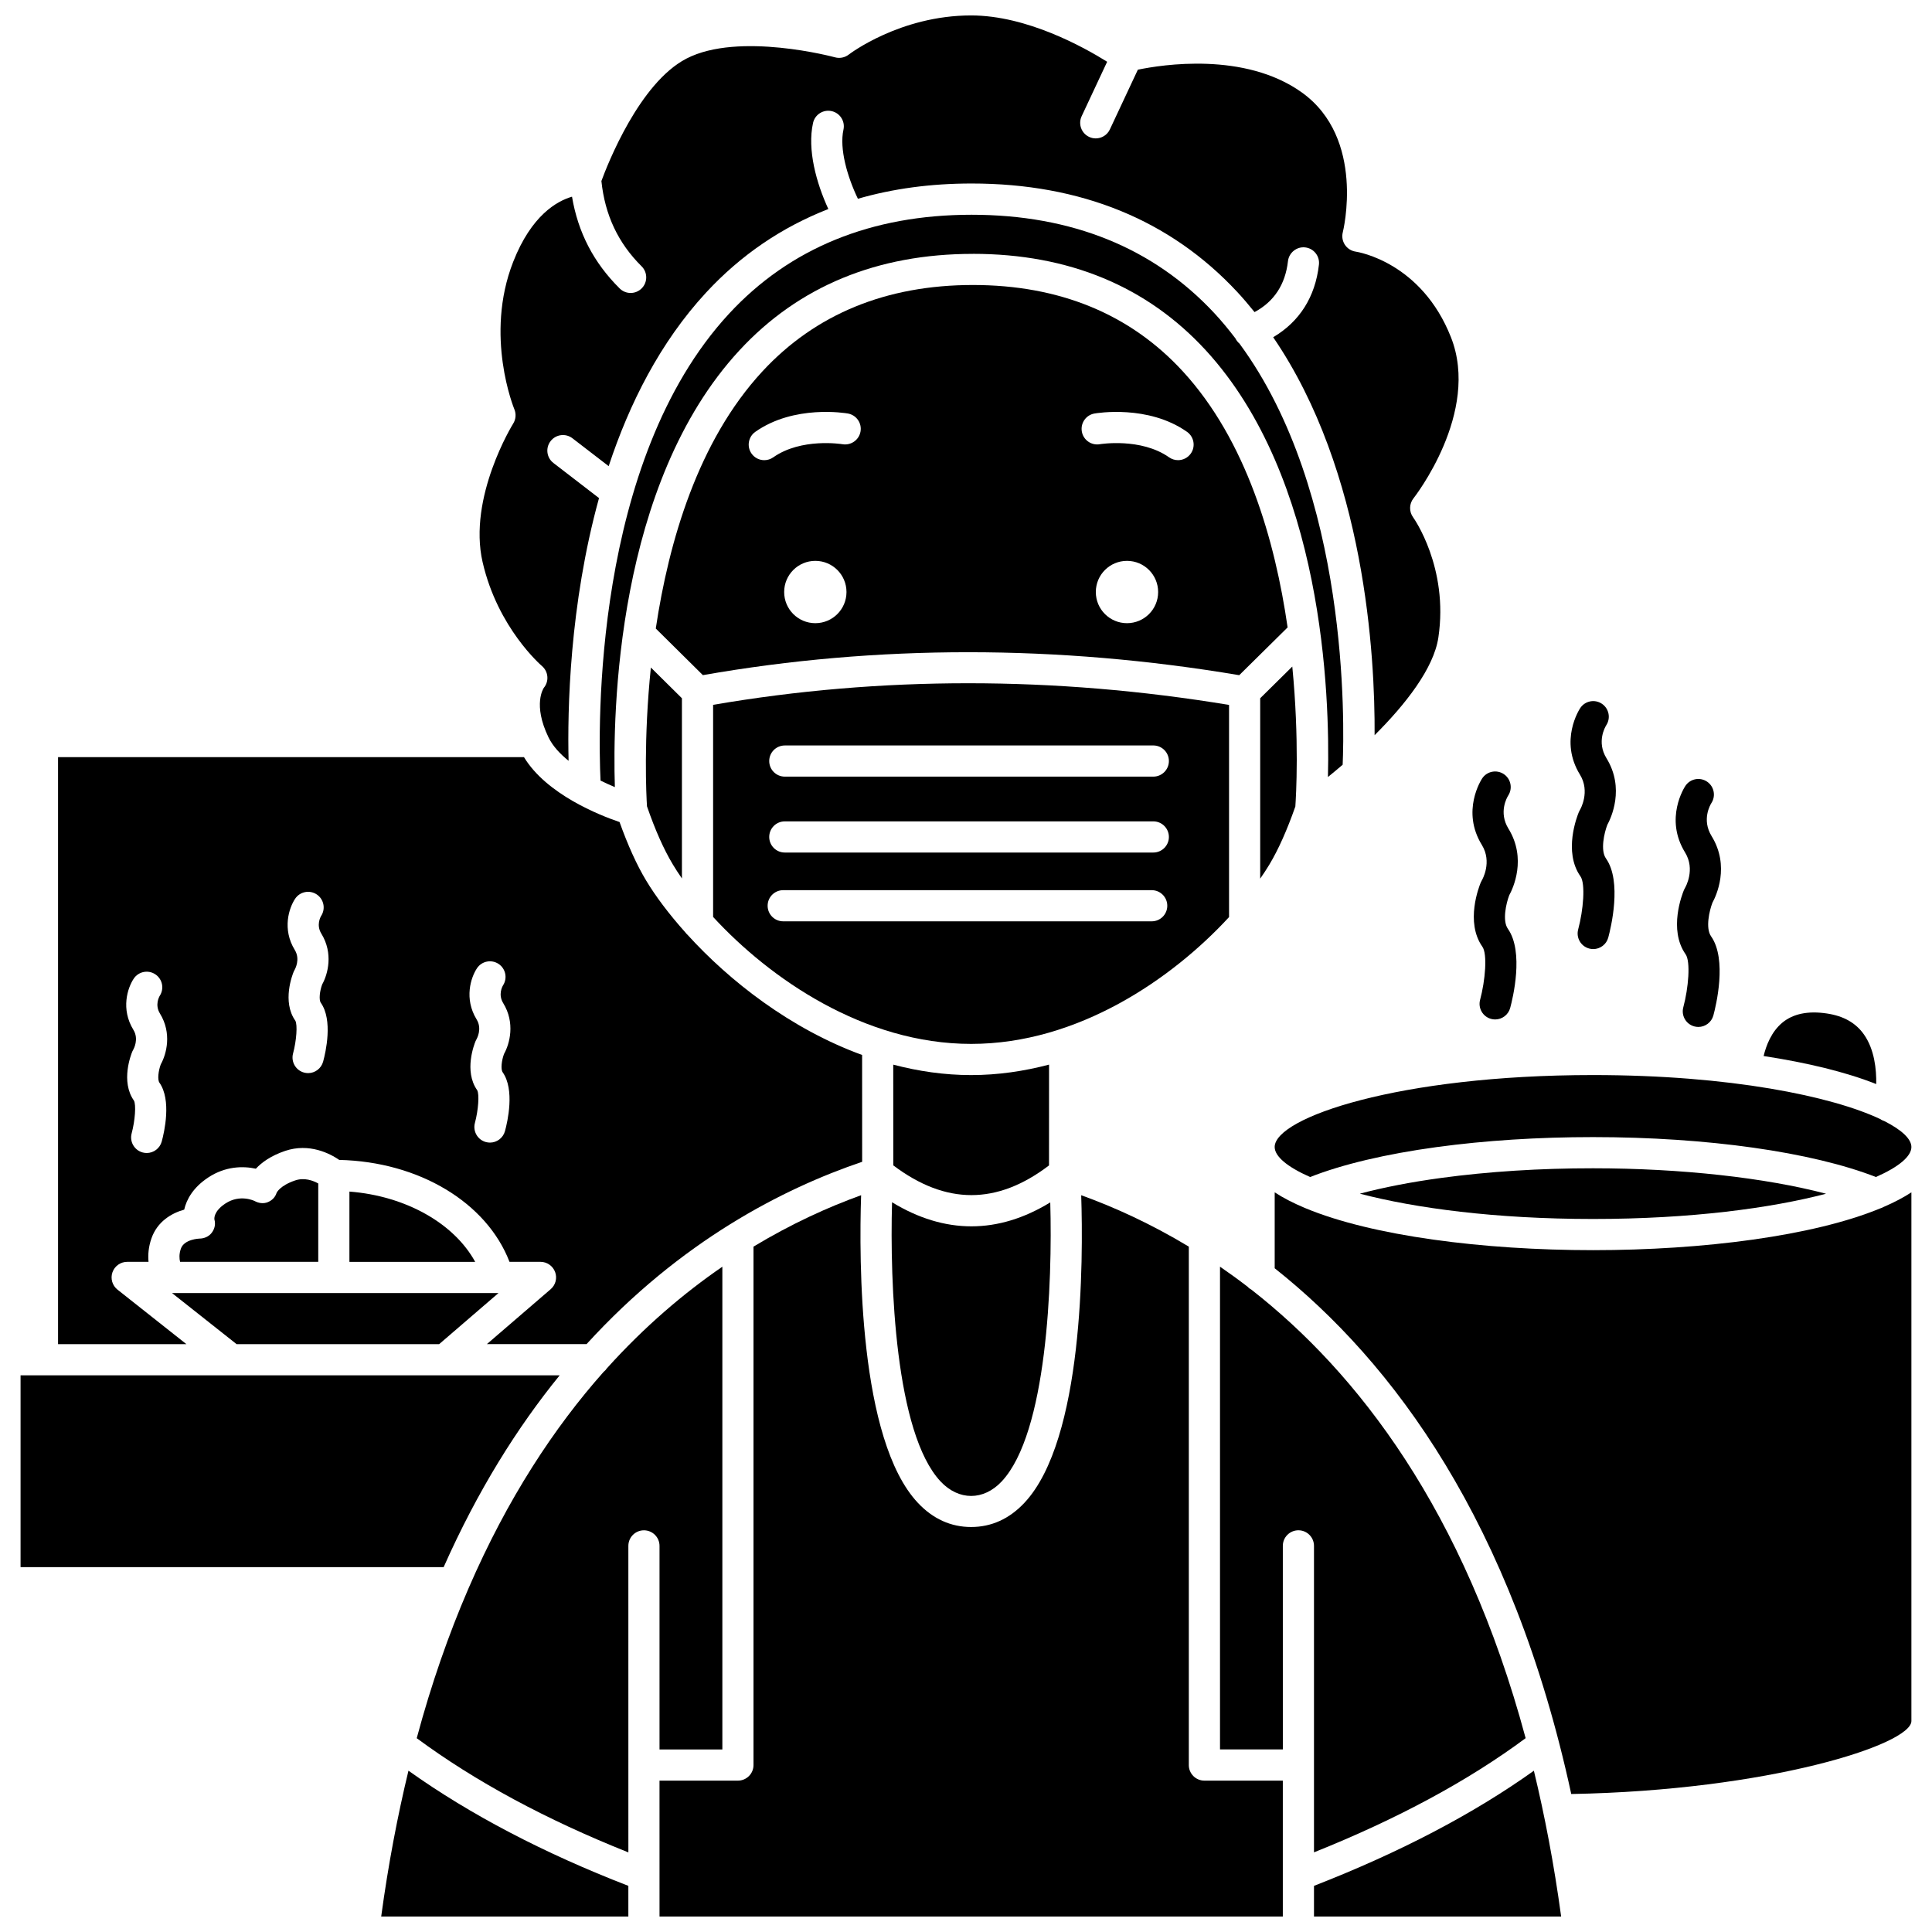 <?xml version="1.0" encoding="UTF-8"?>
<!-- Uploaded to: SVG Repo, www.svgrepo.com, Generator: SVG Repo Mixer Tools -->
<svg width="800px" height="800px" version="1.1" viewBox="144 144 512 512" xmlns="http://www.w3.org/2000/svg">
 <defs>
  <clipPath id="d">
   <path d="m271 148.09h260v197.91h-260z"/>
  </clipPath>
  <clipPath id="c">
   <path d="m318 460h166v191.9h-166z"/>
  </clipPath>
  <clipPath id="b">
   <path d="m245 613h66v38.902h-66z"/>
  </clipPath>
  <clipPath id="a">
   <path d="m492 613h66v38.902h-66z"/>
  </clipPath>
 </defs>
 <path d="m401.83 211.27c25.371 0 46.137 8.605 61.727 25.574 31.066 33.828 32.918 90.98 32.359 113.07 1.242-1.004 2.555-2.098 3.902-3.254 0.465-10.742 1.719-72.152-27.355-111.62-0.453-0.371-0.82-0.844-1.086-1.398-1.758-2.297-3.598-4.539-5.574-6.66-16.125-17.301-37.77-26.07-64.332-26.07-26.555 0-48.18 8.832-64.285 26.242-36.141 39.082-34.68 110.09-34.039 123.71 1.305 0.641 2.594 1.234 3.797 1.73-0.621-19.719 0.359-80.43 33-115.73 15.688-16.977 36.516-25.586 61.887-25.586z"/>
 <path d="m322.31 373.09c0.719 1.195 1.527 2.438 2.406 3.711v-47.754l-8.23-8.145c-1.965 19.047-1.211 33.938-1.027 36.781 2.137 6.203 4.441 11.398 6.852 15.406z"/>
 <path d="m637.97 418.15c-2.168-3.082-5.391-4.906-9.848-5.57-4.957-0.742-8.902 0.066-11.742 2.398-2.961 2.441-4.34 6.125-5 8.879 11.516 1.762 21.809 4.246 29.84 7.43 0.074-3.879-0.457-9.168-3.25-13.137z"/>
 <path d="m485.23 310.27c-3.324-23.027-10.926-49.531-27.766-67.852-13.953-15.188-32.672-22.891-55.625-22.891-22.969 0-41.746 7.711-55.812 22.914-17.023 18.402-24.785 45.039-28.238 68.125l12.48 12.352c46.203-8.102 93.988-8.094 142.14 0.012zm-125.16-1.121c-4.562 0-8.258-3.695-8.258-8.258s3.695-8.258 8.258-8.258 8.258 3.695 8.258 8.258-3.695 8.258-8.258 8.258zm7.199-47.426c-0.25-0.043-10.938-1.746-18.348 3.473-0.723 0.508-1.551 0.754-2.375 0.754-1.297 0-2.578-0.605-3.379-1.75-1.312-1.863-0.867-4.438 0.996-5.758 10.312-7.266 23.957-4.957 24.535-4.856 2.246 0.395 3.746 2.535 3.348 4.781-0.398 2.25-2.547 3.727-4.777 3.356zm75.391 47.426c-4.562 0-8.258-3.695-8.258-8.258s3.695-8.258 8.258-8.258 8.258 3.695 8.258 8.258c0.004 4.562-3.691 8.258-8.258 8.258zm16.91-44.953c-0.805 1.141-2.082 1.75-3.379 1.75-0.82 0-1.652-0.246-2.375-0.754-7.457-5.25-18.242-3.492-18.352-3.473-2.234 0.391-4.383-1.117-4.769-3.363-0.387-2.242 1.105-4.379 3.344-4.769 0.574-0.102 14.227-2.41 24.535 4.856 1.863 1.316 2.312 3.894 0.996 5.754z"/>
 <path d="m487.28 357.73c0.191-2.68 1.078-17.777-0.809-37.086l-8.508 8.402v47.809c0.895-1.293 1.723-2.551 2.449-3.762 2.375-3.957 4.684-9.129 6.867-15.363z"/>
 <path d="m422 452.85 0.012-26.715c-6.633 1.742-13.539 2.773-20.656 2.773-7.106 0-14.004-1.027-20.637-2.766l0.012 26.695c13.945 10.504 27.477 10.508 41.27 0.012z"/>
 <path d="m469.71 387.04v-56.227c-46.32-7.656-92.277-7.656-136.73-0.023v56.207c15.043 16.352 40.031 33.648 68.379 33.648 28.328 0 53.293-17.266 68.348-33.605zm-20.492 1.121h-97.66c-2.281 0-4.129-1.848-4.129-4.129 0-2.285 1.852-4.129 4.129-4.129h97.656c2.281 0 4.129 1.848 4.129 4.129s-1.844 4.129-4.125 4.129zm0.422-18.23h-97.66c-2.281 0-4.129-1.848-4.129-4.129 0-2.285 1.852-4.129 4.129-4.129h97.66c2.281 0 4.129 1.848 4.129 4.129 0 2.285-1.852 4.129-4.129 4.129zm0-20.117h-97.66c-2.281 0-4.129-1.848-4.129-4.129 0-2.285 1.852-4.129 4.129-4.129l97.66-0.004c2.281 0 4.129 1.848 4.129 4.129 0 2.285-1.852 4.133-4.129 4.133z"/>
 <path d="m525.89 456.17c-8.031 1.09-15.27 2.508-21.523 4.168 14.668 3.836 35.867 6.703 61.809 6.703 25.906 0 47.082-2.859 61.75-6.688-16.078-4.238-38.422-6.746-61.746-6.746-14.16-0.004-27.711 0.859-40.289 2.562z"/>
 <path d="m481.8 447.96c0 0.008 0.004 0.016 0.004 0.023v0.02c0.027 2.449 3.312 5.242 9.391 7.922 8.527-3.356 20.062-6.098 33.578-7.941 12.945-1.75 26.871-2.641 41.398-2.641 30.203 0 58.004 3.949 74.965 10.578 6.109-2.691 9.402-5.496 9.402-7.953 0-2.121-2.527-4.504-7.137-6.852-0.383-0.141-0.754-0.289-1.074-0.527-12.766-6.051-39.781-11.688-76.168-11.688-51.469 0.004-84.324 11.285-84.359 19.059z"/>
 <path d="m393.26 536.6c4.812 5.121 11.391 5.121 16.195 0 12.016-12.805 13.477-52.582 12.875-73.957-6.879 4.219-13.883 6.348-20.898 6.348-7.035 0-14.086-2.141-21.031-6.379-0.602 21.363 0.84 61.172 12.859 73.988z"/>
 <g clip-path="url(#d)">
  <path d="m271.9 292.98c4 17.465 15.582 27.398 15.699 27.5 1.727 1.457 1.969 4.043 0.531 5.785-0.055 0.086-3.027 4.359 1.23 13.145 1.105 2.285 3.027 4.363 5.32 6.211-0.32-13.395 0.223-41.234 8.066-69.625l-12.082-9.301c-1.809-1.391-2.148-3.984-0.754-5.789 1.391-1.812 3.984-2.144 5.789-0.762l9.605 7.391c5.469-16.562 13.637-32.832 25.824-46.008 9.215-9.961 20.066-17.316 32.391-22.133-3.172-6.883-5.629-15.738-4.055-22.812 0.496-2.227 2.684-3.621 4.926-3.137 2.227 0.496 3.629 2.699 3.133 4.926-1.113 5.031 1.016 12.453 3.828 18.301 9.289-2.684 19.336-4.043 30.121-4.043 28.957 0 52.641 9.664 70.395 28.723 1.609 1.73 3.125 3.527 4.602 5.356 5.168-2.777 8.156-7.305 8.859-13.512 0.262-2.266 2.356-3.898 4.566-3.633 2.266 0.258 3.894 2.305 3.637 4.566-0.973 8.598-5.168 15.129-12.125 19.238 24.391 35.68 27.004 84.551 26.879 105.46 8.16-8.133 15.668-17.676 16.898-25.887 2.777-18.578-6.598-31.723-6.695-31.852-1.094-1.504-1.059-3.562 0.098-5.023 0.176-0.223 17.809-22.727 9.934-42.688-7.824-19.844-24.559-22.594-25.266-22.699-1.156-0.172-2.195-0.836-2.84-1.809-0.645-0.98-0.855-2.184-0.559-3.316 0.062-0.242 6.152-24.898-10.879-37.07-15.152-10.832-37.105-7.328-43.434-6.016l-7.414 15.828c-0.703 1.5-2.188 2.379-3.742 2.379-0.586 0-1.184-0.125-1.746-0.391-2.066-0.961-2.957-3.422-1.992-5.488l6.758-14.43c-6.102-3.82-21.246-12.277-36.047-12.277-18.871 0-32.293 10.266-32.43 10.375-1.027 0.797-2.387 1.07-3.633 0.73-0.25-0.074-25.492-6.852-39.379 0.332-12.477 6.449-20.922 28.039-22.539 32.449 0.941 9.004 4.414 16.41 10.656 22.602 1.617 1.605 1.633 4.219 0.023 5.84-0.809 0.812-1.871 1.223-2.934 1.223-1.051 0-2.102-0.402-2.906-1.199-6.875-6.82-11.027-14.809-12.629-24.316-3.973 1.152-10.754 4.918-15.59 17.27-7.684 19.613 0.23 38.859 0.309 39.055 0.52 1.238 0.41 2.668-0.305 3.805-0.117 0.184-12.055 19.52-8.105 36.727z"/>
 </g>
 <path d="m292.32 508.48h-142.87v50.832h112.12c9.023-20.328 19.543-37.074 30.746-50.832z"/>
 <g clip-path="url(#c)">
  <path d="m459.05 611.75v-137.38c-10.113-6.094-19.84-10.496-28.52-13.625 0.566 17.109 0.637 64.793-15.047 81.512-3.992 4.258-8.746 6.414-14.125 6.414-5.375 0-10.129-2.156-14.125-6.418-15.68-16.715-15.598-64.402-15.027-81.512-8.684 3.129-18.406 7.527-28.52 13.625v137.39c0 2.285-1.852 4.129-4.129 4.129h-20.781l0.004 36.027h165.18v-36.027h-20.785c-2.277 0-4.129-1.844-4.129-4.129z"/>
 </g>
 <path d="m318.78 607.62h16.652v-127.93c-10.184 6.996-20.586 15.812-30.602 26.93-0.242 0.363-0.523 0.676-0.871 0.945-13.102 14.758-25.48 33.539-35.777 57.32-0.047 0.121-0.094 0.23-0.148 0.344-5.113 11.848-9.703 24.93-13.598 39.41 15.469 11.434 34.301 21.594 56.09 30.266l-0.004-81.227c0-2.285 1.852-4.129 4.129-4.129 2.281 0 4.129 1.848 4.129 4.129z"/>
 <g clip-path="url(#b)">
  <path d="m245.02 651.9h65.5v-8.129c-22.473-8.695-42.031-18.941-58.273-30.52-2.891 11.984-5.348 24.812-7.227 38.648z"/>
 </g>
 <path d="m206.71 500.22h53.664l15.738-13.555h-86.535z"/>
 <path d="m492.22 634.89c22.086-8.832 40.914-18.988 56.09-30.258-16.289-60.5-44.645-96.922-72.613-118.81-0.402-0.227-0.77-0.488-1.07-0.828-2.445-1.883-4.887-3.641-7.312-5.312v127.93h16.652l-0.004-53.941c0-2.285 1.852-4.129 4.129-4.129 2.281 0 4.129 1.848 4.129 4.129z"/>
 <path d="m650.54 600.07v-140.09c-2.113 1.387-4.602 2.68-7.387 3.883-0.285 0.164-0.574 0.289-0.895 0.379-17.633 7.301-46.965 11.062-76.086 11.062-29.191 0-58.598-3.781-76.215-11.121-0.062-0.023-0.125-0.055-0.188-0.078-3.023-1.273-5.707-2.644-7.961-4.125v20.121c31.387 24.895 62.969 67.266 78.59 139.33 52.27-0.949 90.145-13.105 90.145-19.348-0.004 0-0.004-0.004-0.004-0.008z"/>
 <g clip-path="url(#a)">
  <path d="m492.22 643.77v8.133h65.5c-1.879-13.84-4.336-26.66-7.227-38.645-15.961 11.41-35.52 21.656-58.273 30.512z"/>
 </g>
 <path d="m236.6 459.78v18.625h33.328c-5.59-10.215-18.438-17.477-33.328-18.625z"/>
 <path d="m196.84 472.24c-0.004 0-4.035 0.141-4.906 2.668-0.5 1.445-0.418 2.629-0.211 3.496h36.617v-20.773c-1.395-0.777-3.688-1.637-6.141-0.797-3.977 1.348-4.856 3.184-4.891 3.266-0.367 1.176-1.203 2.019-2.344 2.488-1.148 0.461-2.402 0.281-3.484-0.301-0.105-0.055-3.859-1.895-7.731 0.645-3.184 2.09-2.961 4.043-2.922 4.262 0.344 1.234 0.066 2.469-0.707 3.492-0.773 1.02-1.996 1.543-3.281 1.555z"/>
 <path d="m175.14 485.77c-1.375-1.09-1.918-2.938-1.34-4.594 0.578-1.66 2.144-2.773 3.898-2.773h5.664c-0.176-1.855-0.012-3.953 0.766-6.191 1.547-4.484 5.316-6.703 8.688-7.648 0.621-2.738 2.402-5.914 6.398-8.539 4.5-2.957 9.176-3.059 12.59-2.305 1.5-1.617 3.91-3.414 7.746-4.715 6.441-2.176 11.938 0.73 14.352 2.383 21.137 0.477 39.07 11.289 45.121 27.012h8.211c1.727 0 3.269 1.074 3.875 2.691 0.602 1.617 0.133 3.441-1.176 4.562l-16.902 14.551h26.414c24.949-27.355 52.199-41.266 73.035-48.312l-0.012-28.316c-19.066-6.957-35.23-19.699-46.266-31.844-0.227-0.191-0.406-0.41-0.586-0.645-4.324-4.832-7.871-9.555-10.391-13.75-2.504-4.16-4.859-9.395-7.039-15.488-5.297-1.793-19.367-7.348-25.324-17.195h-123.48v155.56h34.016zm95.266-85.176c1.262-1.898 3.824-2.406 5.727-1.145 1.879 1.254 2.402 3.781 1.18 5.676-0.168 0.277-1.371 2.422 0.047 4.723 3.207 5.215 1.727 10.742 0.211 13.457-0.633 1.688-0.922 4.059-0.355 4.863 3.242 4.598 1.289 13.09 0.609 15.586-0.5 1.836-2.164 3.047-3.981 3.047-0.355 0-0.719-0.051-1.078-0.145-2.199-0.594-3.5-2.859-2.91-5.062 0.918-3.418 1.211-7.644 0.598-8.688-3.57-5.062-0.754-12.199-0.426-12.996 0.082-0.199 0.184-0.387 0.293-0.574 0.031-0.062 1.516-2.695 0-5.156-3.394-5.535-1.539-11.145 0.086-13.586zm-48.195-18.414c1.262-1.898 3.824-2.41 5.727-1.145 1.879 1.254 2.402 3.781 1.18 5.676-0.168 0.277-1.371 2.422 0.047 4.723 3.207 5.215 1.727 10.742 0.211 13.457-0.633 1.688-0.918 4.059-0.352 4.863 3.242 4.598 1.289 13.09 0.609 15.586-0.5 1.836-2.164 3.047-3.981 3.047-0.355 0-0.719-0.051-1.078-0.145-2.199-0.594-3.5-2.859-2.91-5.062 0.918-3.418 1.211-7.644 0.598-8.688-3.566-5.062-0.754-12.199-0.426-12.992 0.082-0.203 0.184-0.395 0.293-0.578 0.031-0.062 1.516-2.691 0-5.156-3.398-5.535-1.543-11.145 0.082-13.586zm-42.77 21.172c1.262-1.898 3.824-2.41 5.727-1.145 1.879 1.254 2.402 3.781 1.18 5.676-0.168 0.277-1.371 2.422 0.047 4.723 3.207 5.215 1.727 10.742 0.211 13.461-0.633 1.684-0.922 4.055-0.352 4.859 3.238 4.598 1.289 13.09 0.609 15.586-0.5 1.836-2.164 3.047-3.981 3.047-0.355 0-0.719-0.051-1.078-0.145-2.199-0.594-3.508-2.859-2.914-5.059 0.918-3.422 1.207-7.652 0.598-8.691-3.57-5.07-0.754-12.199-0.422-13.004 0.082-0.199 0.184-0.387 0.293-0.574 0.031-0.062 1.516-2.695 0-5.156-3.398-5.523-1.547-11.137 0.082-13.578z"/>
 <path d="m590.56 379.28c-0.113 0.184-0.211 0.371-0.293 0.57-0.438 1.059-4.176 10.492 0.434 17.035 1.355 1.922 0.766 8.949-0.609 14.059-0.594 2.199 0.711 4.469 2.91 5.062 0.359 0.094 0.723 0.145 1.078 0.145 1.816 0 3.484-1.211 3.981-3.047 0.656-2.43 3.711-14.84-0.609-20.973-1.523-2.16-0.453-6.797 0.355-8.895 0.988-1.809 4.703-9.668-0.215-17.656-2.672-4.34-0.352-8.293-0.059-8.754 1.234-1.895 0.719-4.434-1.164-5.695-1.906-1.27-4.465-0.754-5.727 1.145-0.23 0.348-5.621 8.625-0.082 17.637 2.793 4.523 0.094 9.199 0 9.367z"/>
 <path d="m562.7 358.64c-0.113 0.188-0.211 0.375-0.293 0.574-0.438 1.059-4.172 10.496 0.434 17.035 1.355 1.922 0.766 8.949-0.609 14.059-0.594 2.199 0.711 4.469 2.91 5.062 0.359 0.094 0.723 0.145 1.082 0.145 1.816 0 3.484-1.211 3.981-3.047 0.656-2.43 3.715-14.84-0.609-20.973-1.523-2.16-0.453-6.793 0.355-8.895 0.988-1.809 4.703-9.672-0.215-17.656-2.668-4.336-0.352-8.289-0.059-8.754 1.234-1.895 0.719-4.434-1.168-5.695-1.898-1.27-4.469-0.754-5.727 1.145-0.23 0.352-5.621 8.637-0.082 17.637 2.793 4.519 0.098 9.203 0 9.363z"/>
 <path d="m536.71 377.29c-0.113 0.188-0.211 0.375-0.293 0.574-0.438 1.059-4.172 10.496 0.434 17.035 1.355 1.922 0.766 8.949-0.609 14.059-0.594 2.199 0.711 4.469 2.91 5.062 0.359 0.094 0.723 0.145 1.082 0.145 1.816 0 3.484-1.211 3.981-3.047 0.656-2.43 3.715-14.836-0.609-20.973-1.523-2.16-0.453-6.793 0.355-8.891 0.988-1.809 4.703-9.672-0.215-17.664-2.668-4.336-0.352-8.289-0.059-8.754 1.234-1.895 0.719-4.434-1.168-5.695-1.902-1.262-4.469-0.75-5.727 1.145-0.23 0.352-5.621 8.637-0.082 17.637 2.793 4.523 0.102 9.203 0 9.367z"/>
</svg>